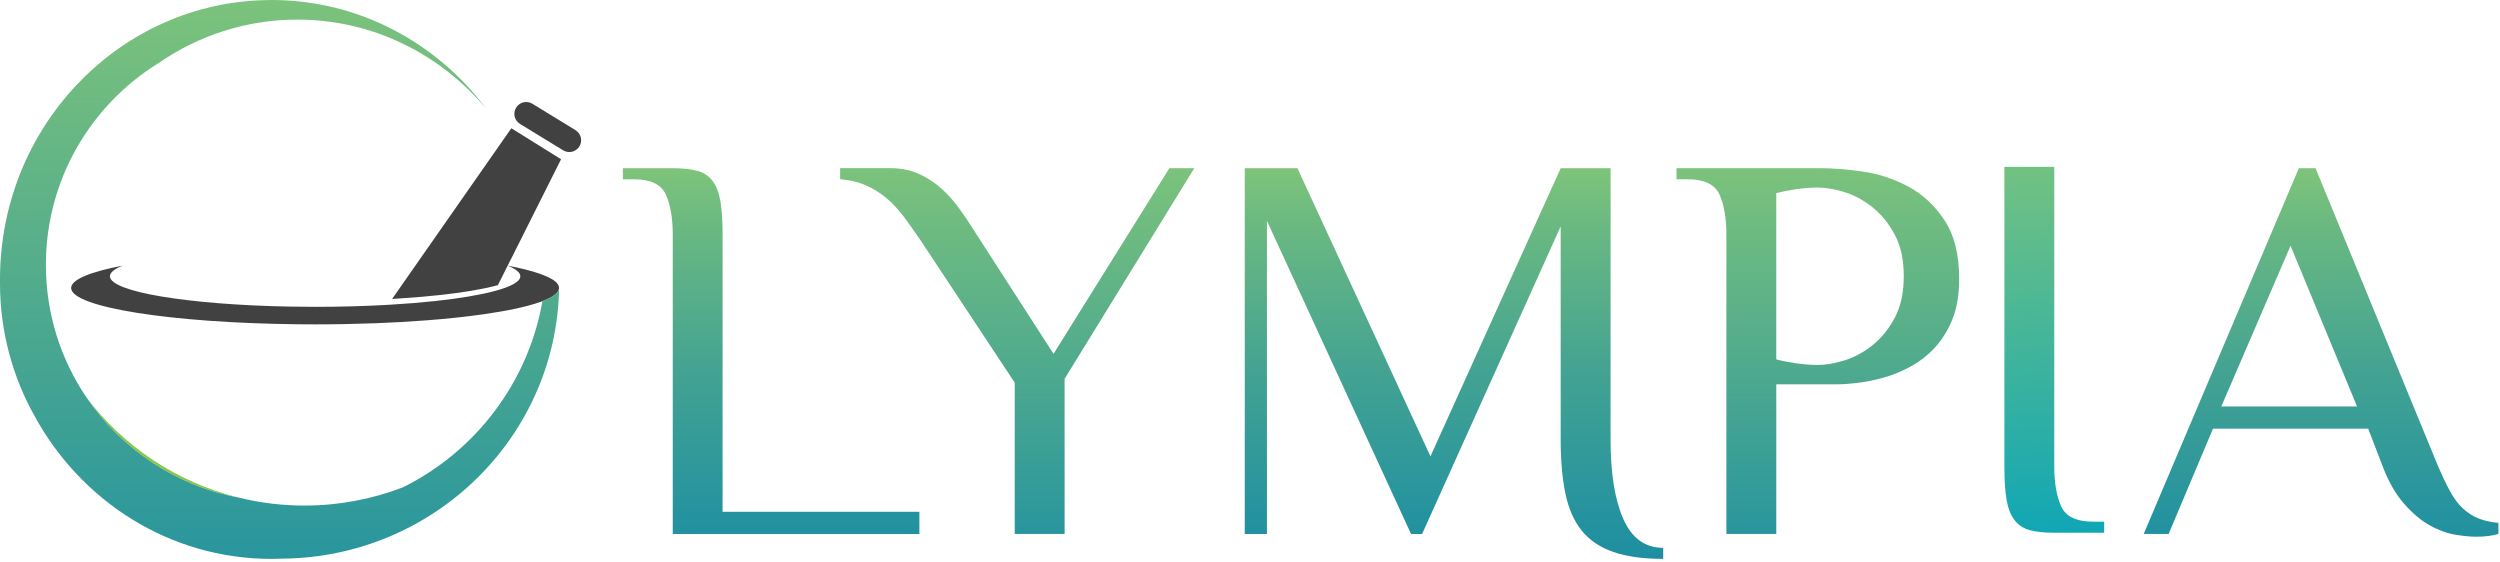 <?xml version="1.0" encoding="UTF-8"?>
<svg xmlns="http://www.w3.org/2000/svg" width="276" height="62" viewBox="0 0 276 62" fill="none">
  <path d="M57.41 13.68C56.793 13.303 56.601 12.502 56.978 11.885C57.355 11.273 58.16 11.076 58.773 11.453L63.533 14.367C64.15 14.744 64.342 15.546 63.965 16.162C63.588 16.779 62.787 16.971 62.17 16.594L57.406 13.68H57.41Z" fill="#424142"></path>
  <path d="M79.778 56.505H101.501V58.952H74.272V25.91C74.272 24.076 74.017 22.596 73.506 21.476C72.996 20.353 71.825 19.795 69.987 19.795H68.762V18.57H74.268C75.328 18.57 76.216 18.66 76.931 18.845C77.646 19.029 78.215 19.395 78.643 19.944C79.071 20.494 79.366 21.252 79.531 22.207C79.692 23.165 79.774 24.398 79.774 25.906V56.501L79.778 56.505Z" fill="url(#paint0_linear_3469_2355)"></path>
  <path d="M116.311 39.063L129.099 18.566H131.852L117.532 41.817V58.948H112.026V42.245L101.622 26.519C101.009 25.624 100.409 24.775 99.819 23.978C99.226 23.181 98.586 22.489 97.891 21.896C97.196 21.307 96.43 20.824 95.597 20.459C94.761 20.094 93.814 19.87 92.75 19.787V18.562H98.256C99.399 18.562 100.416 18.755 101.316 19.143C102.211 19.532 103.028 20.043 103.763 20.671C104.497 21.303 105.161 22.018 105.75 22.811C106.343 23.609 106.901 24.434 107.431 25.29L116.303 39.056L116.311 39.063Z" fill="url(#paint1_linear_3469_2355)"></path>
  <path d="M183.617 61.701C181.413 61.701 179.579 61.446 178.11 60.939C176.642 60.429 175.479 59.643 174.623 58.583C173.767 57.523 173.166 56.16 172.82 54.487C172.475 52.813 172.298 50.834 172.298 48.552V24.995L157 58.952H155.779L139.869 24.383V58.952H137.422V18.566H143.235L157.923 50.382L172.302 18.566H177.808V48.548C177.808 52.26 178.275 55.178 179.214 57.299C180.153 59.419 181.622 60.48 183.617 60.48V61.701Z" fill="url(#paint2_linear_3469_2355)"></path>
  <path d="M196.099 58.948H190.592V25.906C190.592 24.072 190.337 22.592 189.826 21.472C189.316 20.349 188.145 19.791 186.307 19.791H185.086V18.566H200.992C202.3 18.566 203.828 18.688 205.583 18.931C207.335 19.175 209.008 19.717 210.599 20.553C212.189 21.39 213.537 22.623 214.636 24.257C215.74 25.891 216.29 28.07 216.29 30.804C216.29 32.559 216.034 34.056 215.524 35.301C215.013 36.546 214.35 37.594 213.537 38.455C212.72 39.311 211.812 40.006 210.815 40.532C209.813 41.062 208.816 41.459 207.818 41.726C206.817 41.993 205.878 42.174 205.002 42.276C204.126 42.378 203.404 42.429 202.834 42.429H196.102V58.948H196.099ZM200.69 40.289C201.546 40.289 202.516 40.128 203.596 39.798C204.676 39.472 205.709 38.922 206.687 38.144C207.665 37.371 208.494 36.361 209.165 35.116C209.837 33.871 210.175 32.332 210.175 30.498C210.175 28.663 209.841 27.124 209.165 25.879C208.494 24.634 207.665 23.625 206.687 22.851C205.709 22.077 204.676 21.527 203.596 21.197C202.516 20.871 201.546 20.706 200.69 20.706C199.916 20.706 199.107 20.765 198.27 20.891C197.434 21.013 196.711 21.158 196.099 21.319V39.676C196.711 39.841 197.434 39.982 198.27 40.104C199.107 40.226 199.912 40.289 200.69 40.289Z" fill="url(#paint3_linear_3469_2355)"></path>
  <path d="M275.825 58.948C275.13 59.152 274.317 59.255 273.378 59.255C272.687 59.255 271.882 59.172 270.963 59.011C270.044 58.85 269.105 58.493 268.151 57.943C267.188 57.393 266.254 56.588 265.335 55.523C264.416 54.463 263.63 53.057 262.978 51.301L261.446 47.323H244.315L239.417 58.948H236.664L253.796 18.566H255.634L269.093 51.301C269.58 52.444 270.04 53.414 270.472 54.208C270.9 55.001 271.375 55.645 271.909 56.136C272.439 56.623 273.013 56.992 273.622 57.236C274.234 57.479 274.969 57.644 275.825 57.723V58.948ZM245.23 44.876H260.221L252.877 27.132L245.23 44.876Z" fill="url(#paint4_linear_3469_2355)"></path>
  <path d="M59.93 31.55C59.93 31.55 59.922 31.514 59.922 31.498C59.922 31.542 59.922 31.586 59.922 31.625C59.922 31.601 59.93 31.574 59.93 31.55Z" fill="black"></path>
  <path d="M54.969 31.476L56.371 28.68C56.371 28.68 56.367 28.68 56.364 28.68C56.364 28.68 56.371 28.68 56.375 28.68L61.941 17.581L56.45 14.16L43.289 33.004C45.131 32.898 46.855 32.756 48.426 32.587C51.117 32.297 53.359 31.92 54.973 31.48L54.969 31.476Z" fill="#424142"></path>
  <path d="M61.509 31.275C60.88 30.545 58.936 29.877 56.042 29.323C56.945 29.689 57.444 30.085 57.444 30.498C57.444 31.087 56.426 31.644 54.639 32.123C53.025 32.559 50.783 32.937 48.089 33.231C46.517 33.4 44.789 33.541 42.951 33.647C40.418 33.793 37.669 33.875 34.79 33.875C33.847 33.875 32.921 33.867 32.009 33.848C20.812 33.644 12.136 32.222 12.136 30.498C12.136 30.085 12.635 29.689 13.546 29.323C9.984 30.007 7.852 30.863 7.852 31.794C7.852 33.918 18.919 35.658 32.921 35.8C33.537 35.807 34.158 35.811 34.786 35.811C37.115 35.811 39.373 35.764 41.53 35.682C43.446 35.607 45.284 35.505 47.012 35.371C49.337 35.195 51.466 34.967 53.343 34.7C56.085 34.311 58.284 33.836 59.737 33.306C60.963 32.858 61.658 32.367 61.713 31.857C61.713 31.817 61.713 31.782 61.713 31.743C61.701 31.585 61.63 31.428 61.501 31.275H61.509Z" fill="#424142"></path>
  <path d="M56.043 29.323C56.043 29.323 56.035 29.323 56.035 29.319C56.035 29.319 56.043 29.319 56.043 29.323Z" fill="black"></path>
  <path d="M9.527 43.847C13.361 49.53 19.373 53.622 26.364 54.934C19.519 53.261 13.6 49.267 9.527 43.847Z" fill="#8DC642"></path>
  <path d="M59.886 33.239C58.303 42.28 52.451 49.852 44.479 53.803C41.109 55.095 37.448 55.814 33.611 55.814C31.113 55.814 28.686 55.507 26.365 54.938C19.374 53.622 13.361 49.534 9.528 43.851C6.712 39.68 5.066 34.649 5.066 29.237C5.066 19.819 10.046 11.567 17.513 6.96C21.892 3.936 27.159 2.165 32.83 2.165C41.164 2.165 48.63 5.982 53.681 12.007C48.202 4.702 39.616 0 29.963 0C29.535 0 29.11 0.012 28.69 0.032C12.733 0.719 0 14.253 0 30.851C0 30.941 0 31.031 0 31.126C0 31.177 0 31.224 0 31.275C0 36.601 1.39 41.604 3.833 45.956C8.966 55.354 18.742 61.701 29.963 61.701C30.375 61.701 30.784 61.693 31.192 61.674C47.892 61.505 61.414 48.269 61.724 31.852C61.669 32.339 61.021 32.807 59.882 33.235L59.886 33.239Z" fill="url(#paint5_linear_3469_2355)"></path>
  <path d="M221.285 18.421H226.791V51.471C226.791 53.309 227.047 54.785 227.557 55.909C228.068 57.032 229.242 57.59 231.076 57.59H232.302V58.815H226.791C225.731 58.815 224.843 58.725 224.129 58.54C223.418 58.355 222.84 57.986 222.416 57.436C221.988 56.887 221.694 56.14 221.529 55.202C221.368 54.263 221.285 53.018 221.285 51.467V18.421Z" fill="url(#paint6_linear_3469_2355)"></path>
  <defs>
    <linearGradient id="paint0_linear_3469_2355" x1="85.135" y1="16.567" x2="85.135" y2="97.673" gradientUnits="userSpaceOnUse">
      <stop stop-color="#84C778"></stop>
      <stop offset="0.1" stop-color="#6BB981"></stop>
      <stop offset="0.29" stop-color="#45A491"></stop>
      <stop offset="0.48" stop-color="#27949E"></stop>
      <stop offset="0.66" stop-color="#1188A6"></stop>
      <stop offset="0.84" stop-color="#0481AC"></stop>
      <stop offset="1" stop-color="#007FAE"></stop>
    </linearGradient>
    <linearGradient id="paint1_linear_3469_2355" x1="112.301" y1="14.503" x2="112.301" y2="78.835" gradientUnits="userSpaceOnUse">
      <stop stop-color="#84C778"></stop>
      <stop offset="1" stop-color="#007FAE"></stop>
    </linearGradient>
    <linearGradient id="paint2_linear_3469_2355" x1="160.519" y1="16.567" x2="160.519" y2="97.673" gradientUnits="userSpaceOnUse">
      <stop stop-color="#84C778"></stop>
      <stop offset="0.1" stop-color="#6BB981"></stop>
      <stop offset="0.29" stop-color="#45A491"></stop>
      <stop offset="0.48" stop-color="#27949E"></stop>
      <stop offset="0.66" stop-color="#1188A6"></stop>
      <stop offset="0.84" stop-color="#0481AC"></stop>
      <stop offset="1" stop-color="#007FAE"></stop>
    </linearGradient>
    <linearGradient id="paint3_linear_3469_2355" x1="200.688" y1="14.507" x2="200.688" y2="78.833" gradientUnits="userSpaceOnUse">
      <stop stop-color="#84C778"></stop>
      <stop offset="1" stop-color="#007FAE"></stop>
    </linearGradient>
    <linearGradient id="paint4_linear_3469_2355" x1="256.246" y1="16.567" x2="256.246" y2="97.673" gradientUnits="userSpaceOnUse">
      <stop stop-color="#84C778"></stop>
      <stop offset="0.1" stop-color="#6BB981"></stop>
      <stop offset="0.29" stop-color="#45A491"></stop>
      <stop offset="0.48" stop-color="#27949E"></stop>
      <stop offset="0.66" stop-color="#1188A6"></stop>
      <stop offset="0.84" stop-color="#0481AC"></stop>
      <stop offset="1" stop-color="#007FAE"></stop>
    </linearGradient>
    <linearGradient id="paint5_linear_3469_2355" x1="30.862" y1="-6.201" x2="30.862" y2="92.084" gradientUnits="userSpaceOnUse">
      <stop stop-color="#84C778"></stop>
      <stop offset="1" stop-color="#007FAE"></stop>
    </linearGradient>
    <linearGradient id="paint6_linear_3469_2355" x1="223.681" y1="10.766" x2="227.526" y2="65.562" gradientUnits="userSpaceOnUse">
      <stop stop-color="#84C778"></stop>
      <stop offset="1" stop-color="#00A2BD"></stop>
    </linearGradient>
  </defs>
</svg>

